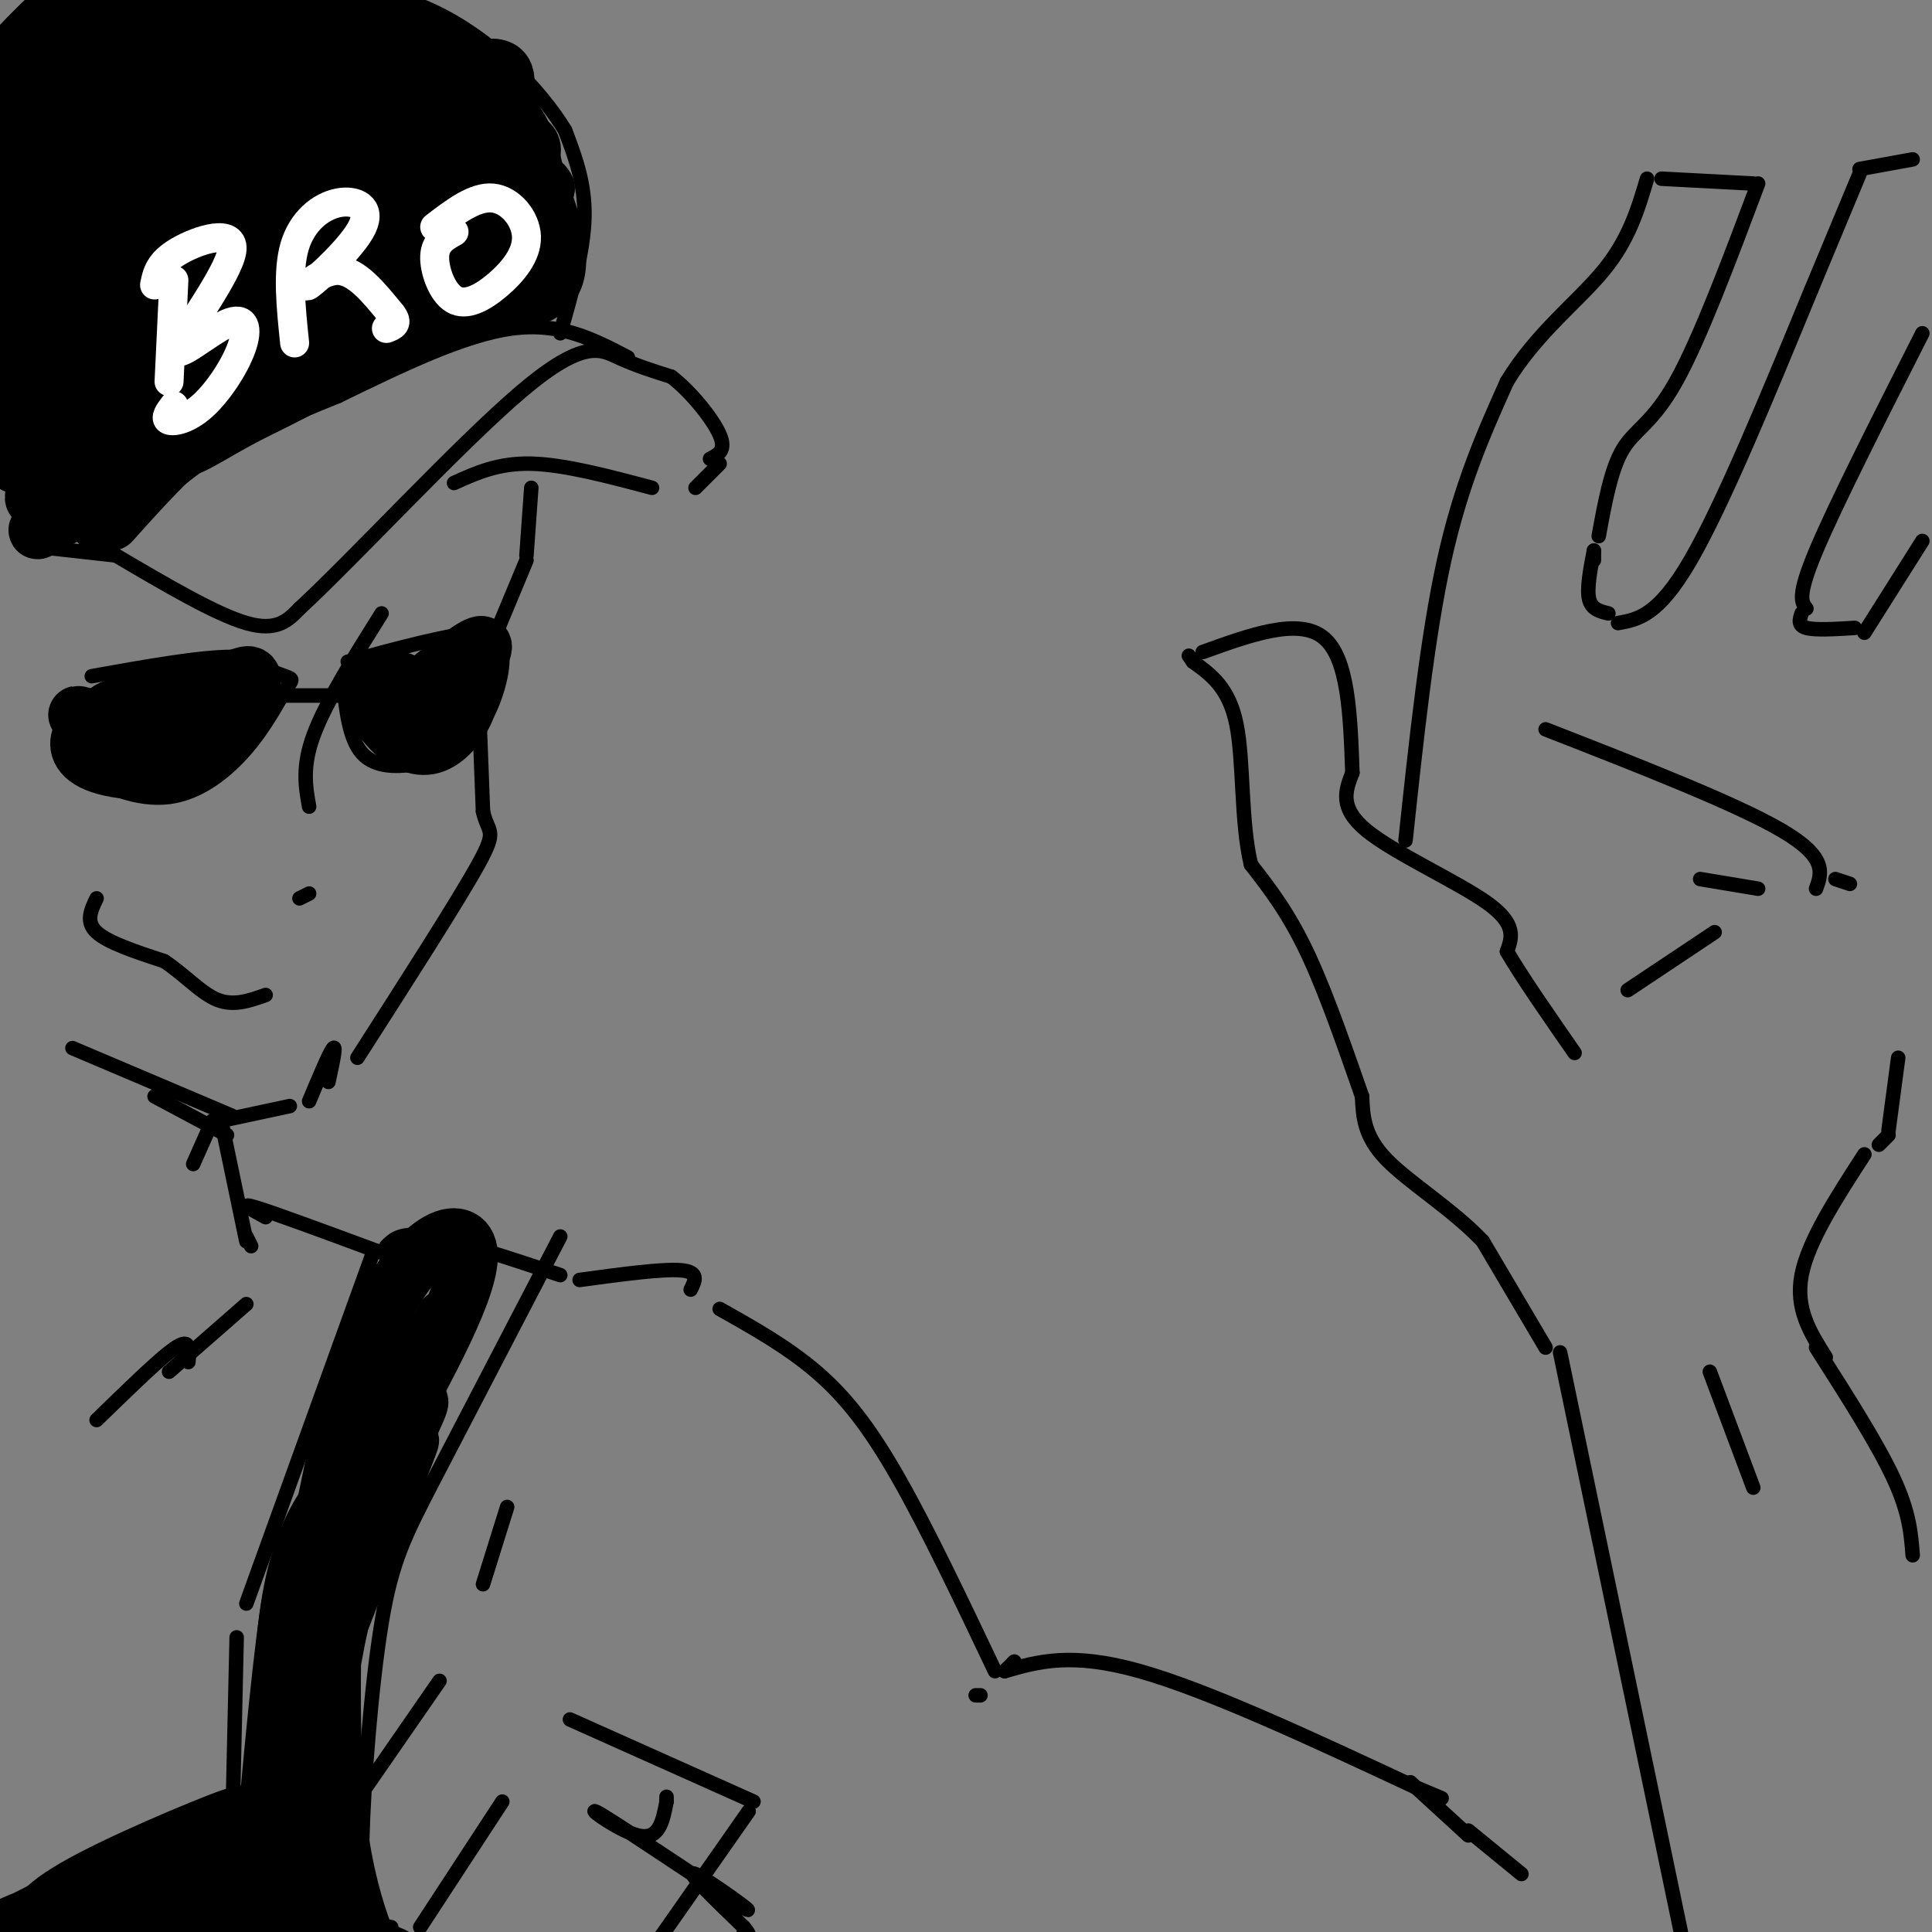 <svg viewBox='0 0 400 400' version='1.1' xmlns='http://www.w3.org/2000/svg' xmlns:xlink='http://www.w3.org/1999/xlink'><rect x="0" y="0" width="400" height="400" fill="#808080" stroke="none"/><g fill='none' stroke='rgb(0,0,0)' stroke-width='3' stroke-linecap='round' stroke-linejoin='round'><path d='M24,115c10.333,6.083 20.667,12.167 27,14c6.333,1.833 8.667,-0.583 11,-3'/><path d='M62,126c11.048,-10.179 33.167,-34.125 46,-45c12.833,-10.875 16.381,-8.679 20,-7c3.619,1.679 7.310,2.839 11,4'/><path d='M139,78c4.022,3.067 8.578,8.733 10,12c1.422,3.267 -0.289,4.133 -2,5'/><path d='M94,100c4.583,-2.083 9.167,-4.167 16,-4c6.833,0.167 15.917,2.583 25,5'/><path d='M144,101c0.000,0.000 5.000,-5.000 5,-5'/><path d='M130,74c-7.000,-3.667 -14.000,-7.333 -24,-6c-10.000,1.333 -23.000,7.667 -36,14'/><path d='M70,82c-10.800,4.356 -19.800,8.244 -27,13c-7.200,4.756 -12.600,10.378 -18,16'/><path d='M116,69c2.417,-8.500 4.833,-17.000 5,-24c0.167,-7.000 -1.917,-12.500 -4,-18'/><path d='M117,27c-4.889,-8.044 -15.111,-19.156 -28,-25c-12.889,-5.844 -28.444,-6.422 -44,-7'/><path d='M45,-5c-8.333,-0.667 -7.167,1.167 -6,3'/><path d='M24,115c0.000,0.000 -18.000,-2.000 -18,-2'/><path d='M110,101c0.000,0.000 -1.000,14.000 -1,14'/><path d='M109,116c0.000,0.000 -10.000,24.000 -10,24'/><path d='M99,142c0.000,0.000 1.000,26.000 1,26'/><path d='M100,168c1.044,4.711 3.156,3.489 -1,11c-4.156,7.511 -14.578,23.756 -25,40'/><path d='M32,227c0.000,0.000 15.000,8.000 15,8'/><path d='M46,232c0.000,0.000 14.000,-3.000 14,-3'/><path d='M64,228c2.167,-5.167 4.333,-10.333 5,-11c0.667,-0.667 -0.167,3.167 -1,7'/><path d='M48,231c0.000,0.000 -33.000,-14.000 -33,-14'/><path d='M15,151c-0.232,3.027 -0.464,6.054 3,9c3.464,2.946 10.624,5.812 17,5c6.376,-0.812 11.967,-5.300 16,-10c4.033,-4.700 6.509,-9.612 8,-12c1.491,-2.388 1.997,-2.254 0,-3c-1.997,-0.746 -6.499,-2.373 -11,-4'/><path d='M48,136c-6.667,0.000 -17.833,2.000 -29,4'/><path d='M59,144c0.000,0.000 11.000,0.000 11,0'/><path d='M71,141c0.648,6.013 1.295,12.026 4,15c2.705,2.974 7.467,2.911 12,2c4.533,-0.911 8.836,-2.668 12,-7c3.164,-4.332 5.190,-11.238 5,-15c-0.190,-3.762 -2.595,-4.381 -5,-5'/><path d='M99,131c-5.333,0.167 -16.167,3.083 -27,6'/></g>
<g fill='none' stroke='rgb(0,0,0)' stroke-width='12' stroke-linecap='round' stroke-linejoin='round'><path d='M21,150c-1.526,0.254 -3.053,0.507 -4,2c-0.947,1.493 -1.316,4.225 3,6c4.316,1.775 13.316,2.593 20,-1c6.684,-3.593 11.053,-11.598 12,-15c0.947,-3.402 -1.526,-2.201 -4,-1'/><path d='M48,141c-7.094,1.373 -22.829,5.306 -23,7c-0.171,1.694 15.223,1.148 17,0c1.777,-1.148 -10.064,-2.900 -16,-2c-5.936,0.900 -5.968,4.450 -6,8'/><path d='M20,154c-0.024,0.774 2.917,-1.292 2,-3c-0.917,-1.708 -5.690,-3.060 -6,-3c-0.310,0.060 3.845,1.530 8,3'/><path d='M83,141c-2.777,0.089 -5.553,0.177 -6,2c-0.447,1.823 1.437,5.380 4,8c2.563,2.620 5.806,4.301 9,3c3.194,-1.301 6.341,-5.586 7,-9c0.659,-3.414 -1.169,-5.958 -3,-6c-1.831,-0.042 -3.666,2.416 -4,4c-0.334,1.584 0.833,2.292 2,3'/><path d='M92,146c2.533,-2.467 7.867,-10.133 8,-12c0.133,-1.867 -4.933,2.067 -10,6'/><path d='M23,108c8.500,-9.500 17.000,-19.000 29,-26c12.000,-7.000 27.500,-11.500 43,-16'/><path d='M95,66c10.560,-3.393 15.458,-3.875 18,-6c2.542,-2.125 2.726,-5.893 2,-10c-0.726,-4.107 -2.363,-8.554 -4,-13'/><path d='M111,37c-1.014,-4.282 -1.550,-8.488 -6,-14c-4.450,-5.512 -12.813,-12.330 -18,-16c-5.187,-3.670 -7.196,-4.191 -14,-4c-6.804,0.191 -18.402,1.096 -30,2'/><path d='M43,5c-9.422,-0.020 -17.978,-1.070 -26,2c-8.022,3.070 -15.512,10.259 -15,10c0.512,-0.259 9.024,-7.966 13,-13c3.976,-5.034 3.417,-7.394 -2,-3c-5.417,4.394 -15.690,15.541 -15,16c0.690,0.459 12.345,-9.771 24,-20'/><path d='M22,-3c-4.856,9.065 -28.997,41.727 -24,39c4.997,-2.727 39.132,-40.842 37,-36c-2.132,4.842 -40.530,52.640 -40,55c0.530,2.360 39.987,-40.718 49,-51c9.013,-10.282 -12.420,12.232 -27,31c-14.580,18.768 -22.309,33.791 -23,38c-0.691,4.209 5.654,-2.395 12,-9'/><path d='M6,64c14.561,-15.268 44.964,-48.937 51,-56c6.036,-7.063 -12.297,12.479 -28,32c-15.703,19.521 -28.778,39.022 -32,46c-3.222,6.978 3.410,1.433 21,-18c17.590,-19.433 46.139,-52.754 47,-54c0.861,-1.246 -25.965,29.584 -42,50c-16.035,20.416 -21.279,30.420 -20,32c1.279,1.580 9.080,-5.263 23,-20c13.920,-14.737 33.960,-37.369 54,-60'/><path d='M80,16c2.556,-4.277 -18.053,15.032 -37,37c-18.947,21.968 -36.232,46.596 -36,50c0.232,3.404 17.981,-14.415 31,-29c13.019,-14.585 21.306,-25.936 26,-33c4.694,-7.064 5.794,-9.842 -3,0c-8.794,9.842 -27.481,32.302 -36,43c-8.519,10.698 -6.870,9.633 -6,10c0.870,0.367 0.963,2.165 2,3c1.037,0.835 3.020,0.708 12,-8c8.980,-8.708 24.956,-25.998 30,-33c5.044,-7.002 -0.845,-3.715 -11,6c-10.155,9.715 -24.578,25.857 -39,42'/><path d='M13,104c-7.294,7.764 -6.030,6.172 -2,4c4.030,-2.172 10.827,-4.926 27,-19c16.173,-14.074 41.723,-39.469 41,-39c-0.723,0.469 -27.719,26.803 -37,37c-9.281,10.197 -0.846,4.257 7,0c7.846,-4.257 15.104,-6.833 26,-15c10.896,-8.167 25.430,-21.927 29,-27c3.570,-5.073 -3.825,-1.459 -12,4c-8.175,5.459 -17.129,12.762 -18,16c-0.871,3.238 6.343,2.410 13,0c6.657,-2.410 12.759,-6.403 17,-11c4.241,-4.597 6.620,-9.799 9,-15'/><path d='M113,39c-1.307,-3.099 -9.074,-3.346 -18,1c-8.926,4.346 -19.011,13.284 -22,17c-2.989,3.716 1.116,2.209 4,2c2.884,-0.209 4.546,0.881 11,-4c6.454,-4.881 17.701,-15.734 21,-21c3.299,-5.266 -1.350,-4.947 -4,-6c-2.650,-1.053 -3.301,-3.480 -10,1c-6.699,4.480 -19.446,15.866 -23,21c-3.554,5.134 2.085,4.015 9,-1c6.915,-5.015 15.106,-13.927 19,-19c3.894,-5.073 3.491,-6.307 4,-9c0.509,-2.693 1.930,-6.846 -2,-7c-3.930,-0.154 -13.212,3.689 -23,13c-9.788,9.311 -20.082,24.089 -21,28c-0.918,3.911 7.541,-3.044 16,-10'/><path d='M74,45c5.873,-5.449 12.554,-14.071 16,-20c3.446,-5.929 3.655,-9.163 1,-11c-2.655,-1.837 -8.175,-2.276 -16,5c-7.825,7.276 -17.954,22.268 -21,28c-3.046,5.732 0.992,2.205 6,-3c5.008,-5.205 10.987,-12.088 14,-20c3.013,-7.912 3.062,-16.853 0,-19c-3.062,-2.147 -9.234,2.501 -16,12c-6.766,9.499 -14.125,23.849 -14,26c0.125,2.151 7.735,-7.898 11,-16c3.265,-8.102 2.187,-14.258 0,-17c-2.187,-2.742 -5.482,-2.069 -10,2c-4.518,4.069 -10.259,11.535 -16,19'/><path d='M29,31c-4.420,6.804 -7.468,14.315 -9,25c-1.532,10.685 -1.546,24.546 -4,32c-2.454,7.454 -7.349,8.503 -6,10c1.349,1.497 8.940,3.441 11,6c2.060,2.559 -1.411,5.731 0,4c1.411,-1.731 7.706,-8.366 14,-15'/><path d='M35,93c10.355,-8.101 29.241,-20.853 42,-27c12.759,-6.147 19.389,-5.689 24,-9c4.611,-3.311 7.203,-10.391 8,-14c0.797,-3.609 -0.201,-3.745 -2,-4c-1.799,-0.255 -4.400,-0.627 -7,-1'/></g>
<g fill='none' stroke='rgb(255,255,255)' stroke-width='6' stroke-linecap='round' stroke-linejoin='round'><path d='M36,58c0.000,0.000 -1.000,21.000 -1,21'/><path d='M32,59c0.463,-2.307 0.925,-4.613 5,-7c4.075,-2.387 11.762,-4.854 11,0c-0.762,4.854 -9.975,17.030 -11,20c-1.025,2.970 6.137,-3.265 10,-5c3.863,-1.735 4.427,1.030 3,5c-1.427,3.970 -4.846,9.146 -8,12c-3.154,2.854 -6.044,3.387 -7,3c-0.956,-0.387 0.022,-1.693 1,-3'/><path d='M61,71c-0.770,-7.390 -1.540,-14.779 0,-20c1.540,-5.221 5.391,-8.272 9,-9c3.609,-0.728 6.978,0.867 5,5c-1.978,4.133 -9.302,10.805 -11,12c-1.698,1.195 2.229,-3.087 6,-3c3.771,0.087 7.385,4.544 11,9'/><path d='M81,65c1.667,2.000 0.333,2.500 -1,3'/><path d='M94,48c-1.929,1.065 -3.858,2.129 -4,5c-0.142,2.871 1.503,7.548 4,9c2.497,1.452 5.844,-0.322 9,-3c3.156,-2.678 6.119,-6.259 6,-10c-0.119,-3.741 -3.320,-7.640 -7,-8c-3.680,-0.360 -7.840,2.820 -12,6'/></g>
<g fill='none' stroke='rgb(0,0,0)' stroke-width='3' stroke-linecap='round' stroke-linejoin='round'><path d='M79,127c-5.750,9.167 -11.500,18.333 -14,25c-2.500,6.667 -1.750,10.833 -1,15'/><path d='M64,185c0.000,0.000 -2.000,1.000 -2,1'/><path d='M20,186c-1.167,2.417 -2.333,4.833 0,7c2.333,2.167 8.167,4.083 14,6'/><path d='M34,199c4.178,2.756 7.622,6.644 11,8c3.378,1.356 6.689,0.178 10,-1'/><path d='M44,232c0.000,0.000 -4.000,9.000 -4,9'/><path d='M46,233c0.000,0.000 5.000,24.000 5,24'/><path d='M51,256c0.000,0.000 1.000,2.000 1,2'/><path d='M51,270c0.000,0.000 -16.000,14.000 -16,14'/><path d='M55,252c-2.917,-1.583 -5.833,-3.167 -2,-2c3.833,1.167 14.417,5.083 25,9'/><path d='M78,259c4.333,1.500 2.667,0.750 1,0'/><path d='M80,258c1.500,-1.500 3.000,-3.000 9,-2c6.000,1.000 16.500,4.500 27,8'/><path d='M77,260c0.000,0.000 -26.000,72.000 -26,72'/><path d='M49,339c0.000,0.000 -1.000,44.000 -1,44'/><path d='M39,282c0.111,-1.067 0.222,-2.133 0,-3c-0.222,-0.867 -0.778,-1.533 -4,1c-3.222,2.533 -9.111,8.267 -15,14'/><path d='M91,348c0.000,0.000 -27.000,39.000 -27,39'/><path d='M62,386c0.000,0.000 -30.000,0.000 -30,0'/><path d='M120,265c8.583,-1.167 17.167,-2.333 21,-2c3.833,0.333 2.917,2.167 2,4'/><path d='M105,312c0.000,0.000 -5.000,16.000 -5,16'/><path d='M118,356c0.000,0.000 38.000,17.000 38,17'/><path d='M149,271c7.000,3.933 14.000,7.867 20,13c6.000,5.133 11.000,11.467 17,22c6.000,10.533 13.000,25.267 20,40'/><path d='M203,351c0.000,0.000 -1.000,0.000 -1,0'/><path d='M208,346c0.000,0.000 2.000,-2.000 2,-2'/><path d='M208,346c6.917,-2.000 13.833,-4.000 28,0c14.167,4.000 35.583,14.000 57,24'/><path d='M293,370c9.500,4.000 4.750,2.000 0,0'/><path d='M292,369c0.000,0.000 12.000,11.000 12,11'/><path d='M304,379c0.000,0.000 11.000,9.000 11,9'/><path d='M323,280c0.000,0.000 25.000,120.000 25,120'/><path d='M354,284c0.000,0.000 9.000,24.000 9,24'/><path d='M376,279c6.333,9.917 12.667,19.833 16,27c3.333,7.167 3.667,11.583 4,16'/><path d='M320,279c0.000,0.000 -13.000,-22.000 -13,-22'/><path d='M307,257c-6.244,-6.622 -15.356,-12.178 -20,-17c-4.644,-4.822 -4.822,-8.911 -5,-13'/><path d='M282,227c-2.689,-7.622 -6.911,-20.178 -11,-29c-4.089,-8.822 -8.044,-13.911 -12,-19'/><path d='M259,179c-2.133,-8.822 -1.467,-21.378 -3,-29c-1.533,-7.622 -5.267,-10.311 -9,-13'/><path d='M247,137c-1.500,-2.167 -0.750,-1.083 0,0'/><path d='M249,135c9.917,-3.583 19.833,-7.167 25,-3c5.167,4.167 5.583,16.083 6,28'/><path d='M280,160c-1.422,3.622 -2.844,7.244 3,12c5.844,4.756 18.956,10.644 25,15c6.044,4.356 5.022,7.178 4,10'/><path d='M312,197c3.000,5.167 8.500,13.083 14,21'/><path d='M337,205c0.000,0.000 18.000,-12.000 18,-12'/><path d='M378,281c-3.167,-5.000 -6.333,-10.000 -5,-17c1.333,-7.000 7.167,-16.000 13,-25'/><path d='M389,237c0.000,0.000 2.000,-2.000 2,-2'/><path d='M391,234c0.000,0.000 2.000,-15.000 2,-15'/><path d='M291,174c2.250,-21.083 4.500,-42.167 8,-58c3.500,-15.833 8.250,-26.417 13,-37'/><path d='M312,79c6.067,-10.022 14.733,-16.578 20,-23c5.267,-6.422 7.133,-12.711 9,-19'/><path d='M344,37c0.000,0.000 19.000,1.000 19,1'/><path d='M364,38c-6.067,16.156 -12.133,32.311 -17,41c-4.867,8.689 -8.533,9.911 -11,14c-2.467,4.089 -3.733,11.044 -5,18'/><path d='M330,114c0.000,0.000 0.000,2.000 0,2'/><path d='M330,114c-0.750,3.917 -1.500,7.833 -1,10c0.500,2.167 2.250,2.583 4,3'/><path d='M335,129c4.167,-0.750 8.333,-1.500 15,-13c6.667,-11.500 15.833,-33.750 25,-56'/><path d='M375,60c0.000,0.000 10.000,-24.000 10,-24'/><path d='M385,35c0.000,0.000 11.000,-2.000 11,-2'/><path d='M398,69c-9.000,17.750 -18.000,35.500 -22,45c-4.000,9.500 -3.000,10.750 -2,12'/><path d='M373,127c-0.417,1.250 -0.833,2.500 1,3c1.833,0.500 5.917,0.250 10,0'/><path d='M386,131c0.000,0.000 12.000,-19.000 12,-19'/><path d='M320,151c19.833,7.750 39.667,15.500 49,21c9.333,5.500 8.167,8.750 7,12'/><path d='M352,182c0.000,0.000 12.000,2.000 12,2'/><path d='M380,182c0.000,0.000 3.000,1.000 3,1'/><path d='M116,256c-9.874,18.974 -19.748,37.949 -26,50c-6.252,12.051 -8.882,17.179 -11,30c-2.118,12.821 -3.724,33.337 -4,45c-0.276,11.663 0.778,14.475 2,16c1.222,1.525 2.611,1.762 4,2'/><path d='M155,375c0.000,0.000 -21.000,30.000 -21,30'/><path d='M104,373c0.000,0.000 -17.000,26.000 -17,26'/><path d='M138,373c0.000,0.000 0.000,-1.000 0,-1'/><path d='M138,373c-0.769,4.061 -1.537,8.121 -6,7c-4.463,-1.121 -12.619,-7.424 -7,-4c5.619,3.424 25.013,16.576 29,19c3.987,2.424 -7.432,-5.879 -10,-7c-2.568,-1.121 3.716,4.939 10,11'/><path d='M154,399c1.667,2.000 0.833,1.500 0,1'/></g>
<g fill='none' stroke='rgb(0,0,0)' stroke-width='12' stroke-linecap='round' stroke-linejoin='round'><path d='M92,273c-6.417,11.287 -12.834,22.574 -19,31c-6.166,8.426 -12.080,13.990 -14,37c-1.920,23.010 0.156,63.467 1,65c0.844,1.533 0.458,-35.856 6,-64c5.542,-28.144 17.012,-47.041 20,-51c2.988,-3.959 -2.506,7.021 -8,18'/><path d='M78,309c-4.527,13.358 -11.845,37.752 -11,58c0.845,20.248 9.853,36.350 11,39c1.147,2.650 -5.568,-8.151 -8,-28c-2.432,-19.849 -0.583,-48.747 -1,-59c-0.417,-10.253 -3.102,-1.862 -5,2c-1.898,3.862 -3.011,3.194 -5,19c-1.989,15.806 -4.854,48.088 -5,55c-0.146,6.912 2.427,-11.544 5,-30'/><path d='M59,365c3.155,-22.417 8.542,-63.458 17,-86c8.458,-22.542 19.988,-26.583 21,-20c1.012,6.583 -8.494,23.792 -18,41'/><path d='M79,300c-2.120,7.080 1.578,4.281 4,1c2.422,-3.281 3.566,-7.045 -3,10c-6.566,17.045 -20.841,54.897 -30,72c-9.159,17.103 -13.200,13.456 -20,13c-6.800,-0.456 -16.359,2.280 -20,2c-3.641,-0.280 -1.365,-3.575 9,-9c10.365,-5.425 28.819,-12.978 30,-13c1.181,-0.022 -14.909,7.489 -31,15'/><path d='M18,391c-8.740,4.352 -15.092,7.733 -16,8c-0.908,0.267 3.626,-2.581 17,-5c13.374,-2.419 35.589,-4.410 39,-3c3.411,1.410 -11.980,6.221 -16,8c-4.020,1.779 3.332,0.526 10,-1c6.668,-1.526 12.651,-3.326 15,-5c2.349,-1.674 1.063,-3.222 -1,-4c-2.063,-0.778 -4.901,-0.786 -8,0c-3.099,0.786 -6.457,2.368 -3,5c3.457,2.632 13.728,6.316 24,10'/><path d='M79,404c4.000,1.667 2.000,0.833 0,0'/></g>
</svg>
